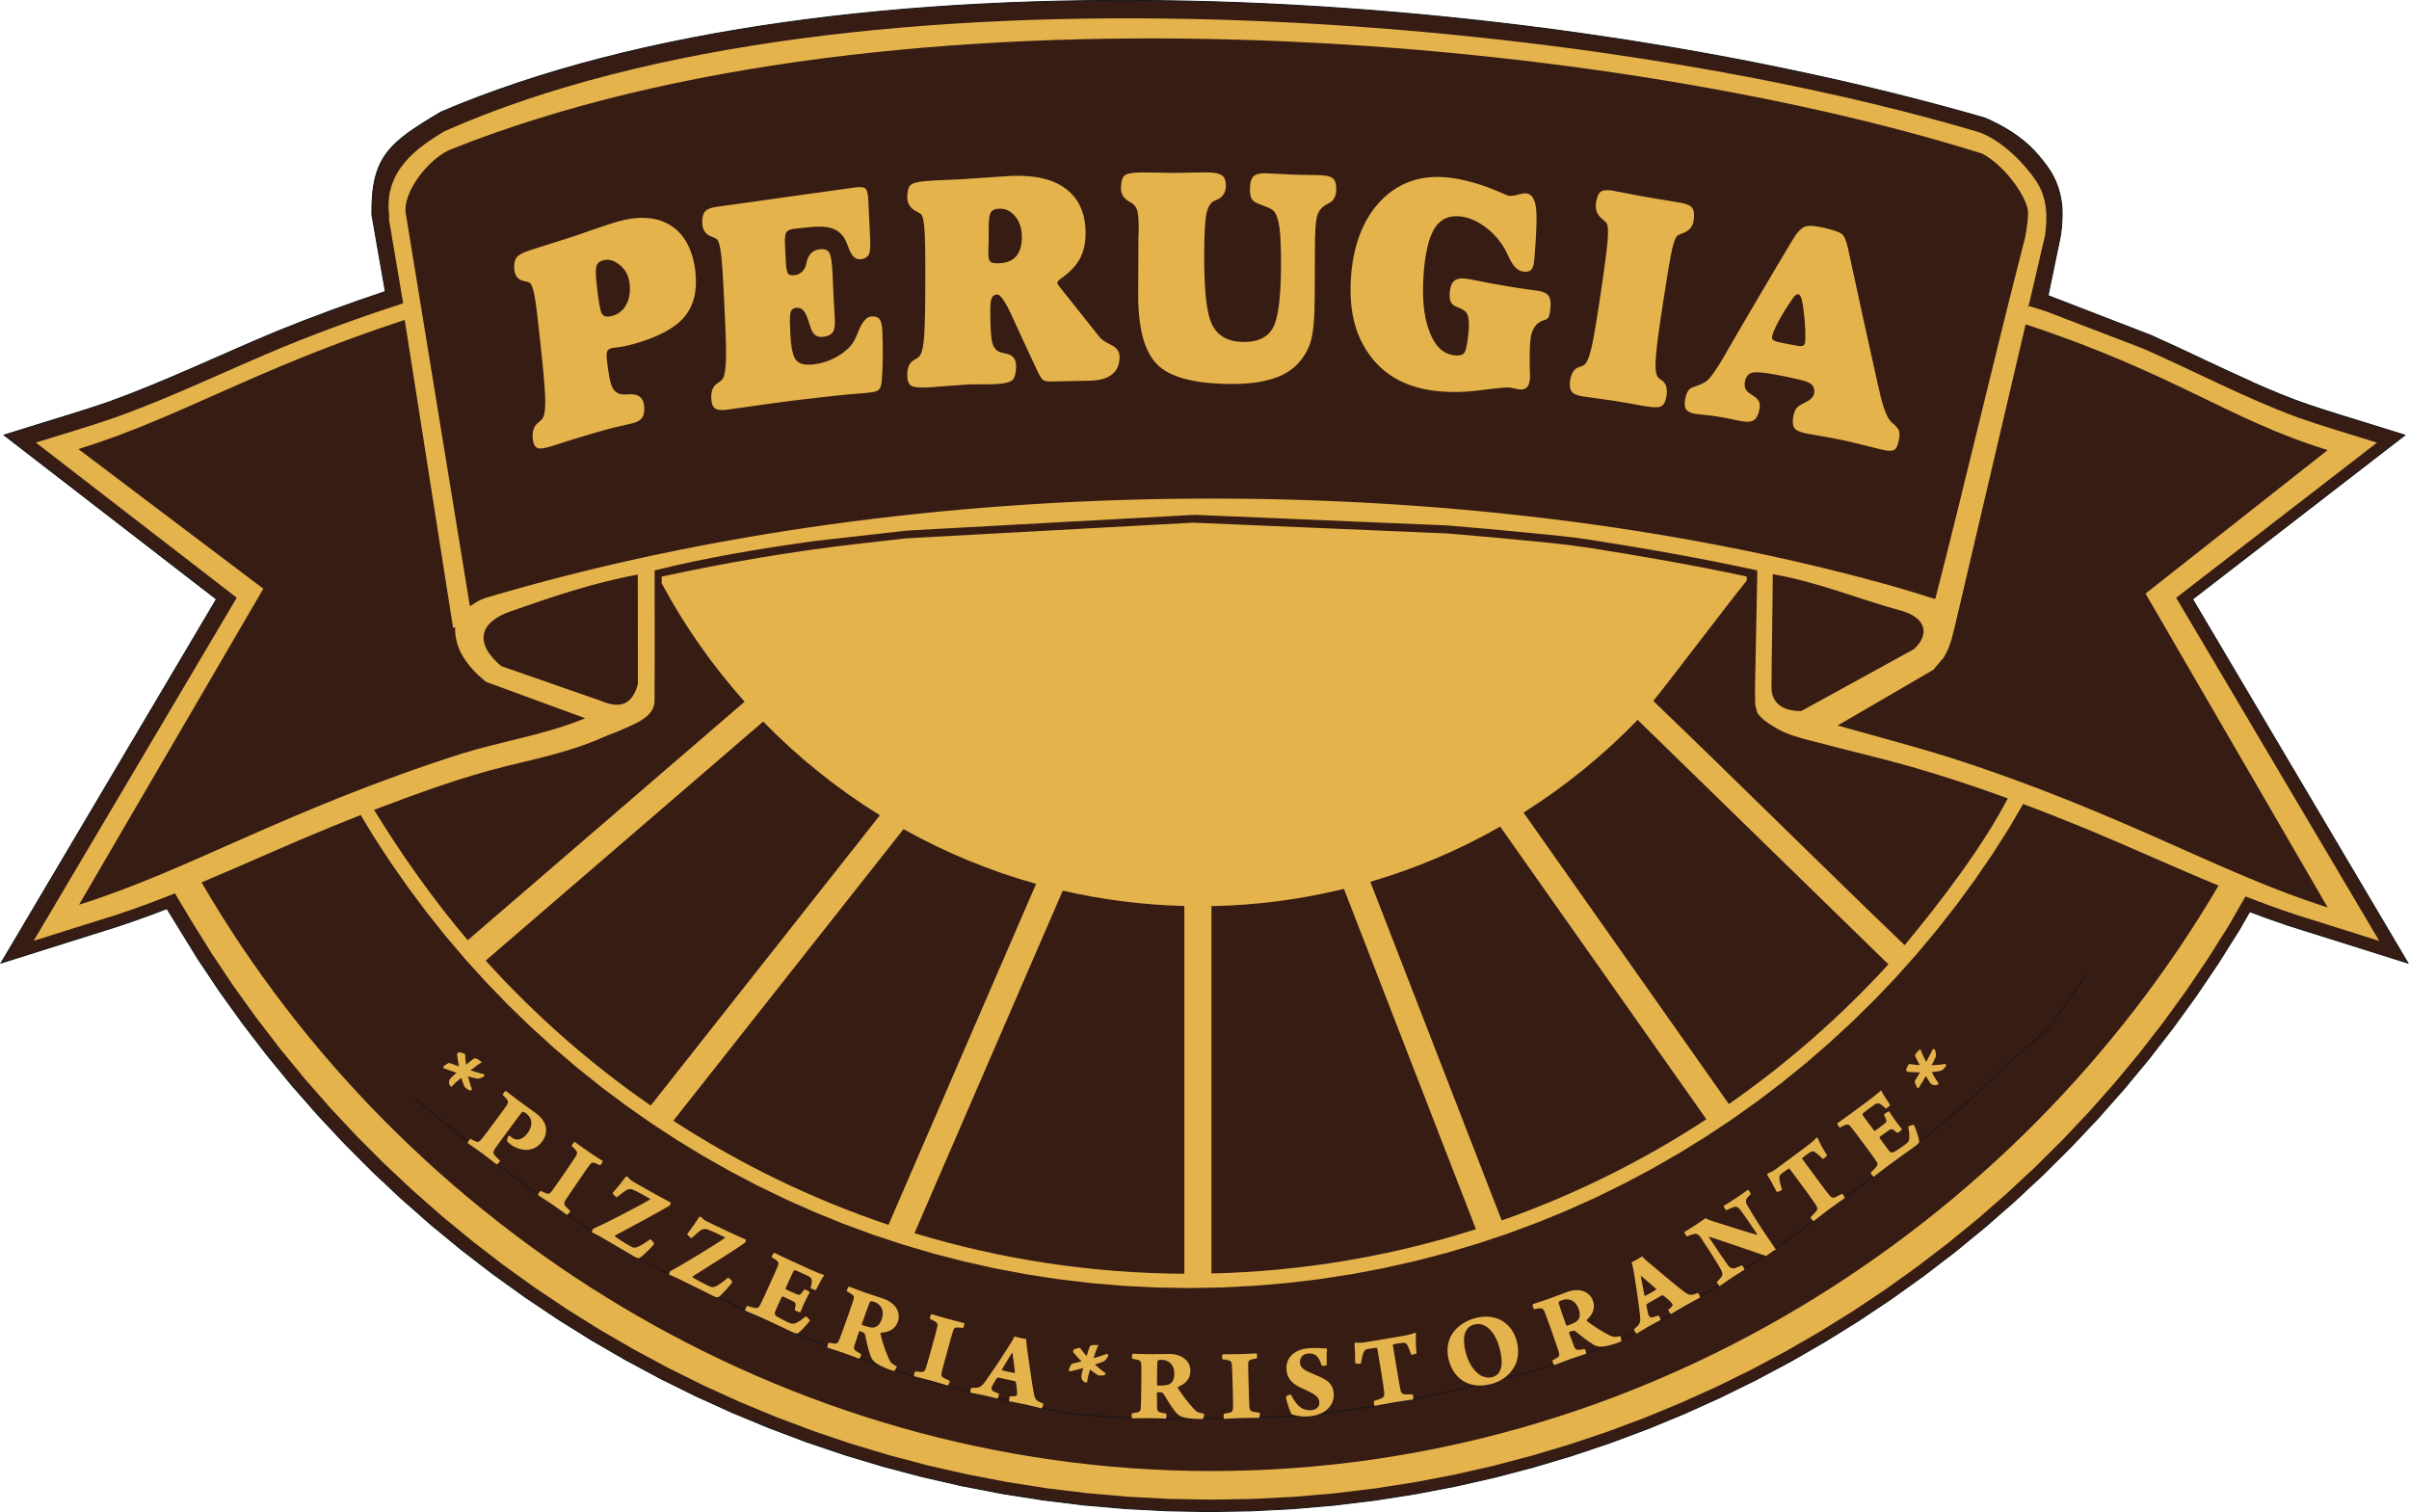 <?xml version="1.0" encoding="UTF-8"?>
<svg id="Warstwa_2" data-name="Warstwa 2" xmlns="http://www.w3.org/2000/svg" viewBox="0 0 547.89 343.87">
  <defs>
    <style>
      .cls-1 {
        fill: none;
        stroke: #151515;
        stroke-miterlimit: 10;
        stroke-width: .22px;
      }

      .cls-2 {
        fill: #371c14;
      }

      .cls-2, .cls-3 {
        fill-rule: evenodd;
      }

      .cls-3 {
        fill: #e5b34c;
      }
    </style>
  </defs>
  <g id="Warstwa_1-2" data-name="Warstwa 1">
    <g>
      <path class="cls-2" d="M512.27,86.96c4.14,1.82,8.31,3.59,12.59,5.05,5.19,1.76,10.45,3.32,15.68,4.95l6.41,2-48.29,37.3,48.99,82.76-27.21-8.56c-2.95-.99-5.88-2.04-8.79-3.14l-2.42,4.22-4.78,7.59-5.01,7.41-5.24,7.23-5.47,7.05-5.69,6.87-5.91,6.68-6.12,6.48-6.32,6.28-6.52,6.08-6.71,5.87-6.9,5.65-7.09,5.43-7.27,5.2-7.44,4.97-7.61,4.73-7.77,4.48-7.93,4.23-8.08,3.98-8.23,3.72-8.36,3.45-8.5,3.18-8.63,2.9-8.75,2.62-8.87,2.33-8.99,2.04-9.09,1.74-9.2,1.44-9.29,1.13-9.38.81-9.46.49-9.54.16-9.59-.17-9.51-.5-9.42-.82-9.33-1.14-9.24-1.45-9.13-1.76-9.02-2.06-8.91-2.35-8.79-2.64-8.67-2.93-8.53-3.21-8.4-3.48-8.26-3.75-8.11-4.01-7.95-4.27-7.8-4.52-7.63-4.77-7.46-5.01-7.29-5.24-7.11-5.47-6.92-5.7-6.73-5.92-6.53-6.13-6.33-6.34-6.12-6.54-5.91-6.74-5.69-6.93-5.47-7.11-5.24-7.29-5-7.47-7.02-11.41c-3.62,1.4-7.26,2.72-10.94,3.94L.24,219.01l48.99-82.75L.92,98.94c2.52-.78,5.04-1.57,7.56-2.35,5.46-1.68,10.93-3.33,16.33-5.18,12.99-4.72,25.44-10.73,38.19-16.04,8.12-3.29,16.33-6.31,24.64-9.07l-3.06-17.48c-.15-13.19,3.91-16.34,15.73-23.35,90.3-38.59,245.6-29.12,351.12,1.37,4.03,1.71,8.23,4.25,11.2,7.42,1.4,1.54,2.73,3.16,3.85,4.93,1.46,2.48,2.21,4.98,2.47,7.84.14,2.17-.01,4.27-.3,6.42l-2.85,13.78,23.45,9.06c7.72,3.45,15.3,7.2,23.02,10.64Z"/>
      <path class="cls-1" d="M512.27,86.96c4.14,1.82,8.31,3.59,12.59,5.05,5.19,1.76,10.45,3.32,15.68,4.95l6.41,2-48.29,37.3,48.99,82.76-27.21-8.56c-2.95-.99-5.88-2.04-8.79-3.14l-2.42,4.22-4.78,7.59-5.01,7.41-5.24,7.23-5.47,7.05-5.69,6.87-5.91,6.68-6.12,6.48-6.32,6.28-6.52,6.08-6.71,5.87-6.9,5.65-7.09,5.43-7.27,5.2-7.44,4.97-7.61,4.73-7.77,4.48-7.93,4.23-8.08,3.98-8.23,3.72-8.36,3.45-8.5,3.18-8.63,2.9-8.75,2.62-8.87,2.33-8.99,2.04-9.09,1.74-9.2,1.44-9.29,1.13-9.38.81-9.46.49-9.54.16-9.59-.17-9.51-.5-9.42-.82-9.33-1.14-9.24-1.45-9.13-1.76-9.02-2.06-8.91-2.35-8.79-2.64-8.67-2.93-8.53-3.21-8.4-3.48-8.26-3.75-8.11-4.01-7.95-4.27-7.8-4.52-7.63-4.77-7.46-5.01-7.29-5.24-7.11-5.47-6.92-5.7-6.73-5.92-6.53-6.13-6.33-6.34-6.12-6.54-5.91-6.74-5.69-6.93-5.47-7.11-5.24-7.29-5-7.47-7.02-11.41c-3.62,1.4-7.26,2.72-10.94,3.94L.24,219.01l48.99-82.75L.92,98.94c2.52-.78,5.04-1.57,7.56-2.35,5.46-1.68,10.93-3.33,16.33-5.18,12.99-4.72,25.44-10.73,38.19-16.04,8.12-3.29,16.33-6.31,24.64-9.07l-3.06-17.48c-.15-13.19,3.91-16.34,15.73-23.35,90.3-38.59,245.6-29.12,351.12,1.37,4.03,1.71,8.23,4.25,11.2,7.42,1.4,1.54,2.73,3.16,3.85,4.93,1.46,2.48,2.21,4.98,2.47,7.84.14,2.17-.01,4.27-.3,6.42l-2.85,13.78,23.45,9.06c7.72,3.45,15.3,7.2,23.02,10.64Z"/>
      <path class="cls-3" d="M148,251.42l52.12-66.01c-9.7-6.01-18.62-13.18-26.55-21.31l-63.11,54.36c11.19,12.37,23.79,23.45,37.54,32.97M202.07,278.55l33.58-77.55c-10.62-2.96-20.73-7.17-30.16-12.44l-52.35,66.31c15.12,9.84,31.54,17.84,48.93,23.68M269.36,289.66v-83.62c-9.48-.24-18.73-1.44-27.65-3.49l-33.73,77.89c19.46,5.91,40.06,9.13,61.38,9.23M335.68,279.53l-30.02-77.38c-9.69,2.37-19.78,3.72-30.14,3.92v83.54c20.91-.5,41.1-3.99,60.16-10.07M388.09,254.54l-46.89-66.55c-9.24,5.27-19.14,9.5-29.54,12.55l29.88,77.02c16.52-5.81,32.13-13.58,46.55-23.02M429.49,219.3l-57.03-55.59c-7.76,8.02-16.47,15.11-25.95,21.09l46.7,66.28c13.25-9.23,25.42-19.9,36.29-31.78M133.12,163.34c-.16.07-.32.14-.49.2-9.21,3.69-18.58,5.04-27.79,7.91-39.67,12.68-62.44,26.72-86.86,34.29l41.91-71.86-42.07-31.76c22.8-7,39.89-18.14,74.23-29.37l11,70.05c.16-.05.31-.1.47-.14,0,0,0,0,0,0-.07,1.66.26,3.32.98,5.14,1.1,2.3,2.48,4.02,4.33,5.78l1.66,1.47,22.63,8.3M428.59,132.77c6.21,1.71,11.05,3.37,11.41,3.41.13.03.2-.12.19-.11,6.94-27.03,13.08-53.57,20.02-80.6.54-1.7,1.01-4.98,1.04-7.02.16-2.76-4.63-10.4-10.43-13.52-88.7-27.82-247.72-40.93-347.91-1.11-5.11,1.81-11.5,9.9-10.61,14.8l14.57,89.26c1.25-.8,2.19-1.46,3.36-1.84,99.94-29.82,223.4-29.47,318.37-3.26M145.06,130.67l.02,24.92c-1.27,4.54-3.88,5.77-8.56,3.74l-22.52-7.84c-6.27-5.28-4.93-9.99,2.05-12.43,9.1-3.19,18.73-6.5,29.01-8.39M417.94,164.99c8.77,2.48,17.11,4.65,25.6,7.31,39.21,12.59,61.71,26.53,85.85,34.06l-41.42-71.37,41.42-32.63c-22.66-6.99-34.85-17.45-68.69-28.6l-16.22,69.19-.59,2.29c-.46,1.63-.95,2.81-1.82,4.28l-2.37,2.81-21.75,12.66M403.19,130.58c-.04,8.22-.25,17.54-.29,25.75-.02,3.95,3.16,5.44,6.78,5.37l25.66-14.1c3.69-3.46,2.6-7.22-3.05-8.75-9.38-2.54-18.69-6.46-29.11-8.28M142.14,165.63c2.75-1.21,6.73-2.81,6.72-6.23.07-9.89.03-19.78.02-29.67-.09.02-.18.04-.27.06h0c12.17-3.04,24.49-5.06,36.78-6.77l20.94-2.36,65.39-3.58,57.55,2.42c6.17.51,12.33,1.07,18.49,1.67,4.65.46,9.29.87,13.91,1.59,12.72,1.99,25.41,4.22,37.99,6.96v1.12s-.51,25.76-.51,25.76l.03,2.73c-.02.82.09,1.5.35,2.13,0,1.26,2.52,2.98,3.51,3.55.95.63,1.96,1.17,2.99,1.61,2.45,1.05,5.25,1.67,7.77,2.32,6.82,1.83,13.82,3.42,20.57,5.34,7.52,2.15,14.94,4.61,22.27,7.28-5.84,11.22-15.33,23.6-23.46,33.39-19.44-18.66-37.73-36.89-57.17-55.55,2.5-2.93,16.44-21.41,21.25-27.35l.02-.94c-12.02-2.58-24.14-4.68-36.28-6.59-2.67-.4-5.34-.72-8.03-1-.05,0-.1-.01-.15-.02-.05,0-.1-.01-.15-.02-.52-.05-1.03-.11-1.55-.16-7.26-.72-14.53-1.4-21.8-2l-57.96-2.46-6.78.37-58.47,3.2-10.42,1.18c-15.21,1.72-30.23,4.28-45.2,7.52,0,.51,0,1.01,0,1.52,5.22,9.73,11.57,18.76,18.86,26.93l-62.97,54.24c-7.49-8.76-15.26-19.73-21.3-29.64.11-.04.22-.09.33-.13,9.71-3.68,19.52-7.29,29.63-9.79,7.41-1.81,15.05-3.42,22.01-6.54,1.39-.66,3.28-1.18,5.08-2.09M45.85,200.69c45.8,78.74,132.35,133.85,229.68,133.85s183.11-54.96,229.05-133.15c-10.05-4.14-19.94-8.68-29.96-12.85-4.81-1.97-9.64-3.88-14.5-5.7l-3.19,5.49-3.83,6-4.02,5.86-4.2,5.73-4.38,5.58-4.55,5.44-4.72,5.29-4.89,5.13-5.05,4.97-5.21,4.81-5.36,4.64-5.51,4.47-5.65,4.29-5.79,4.11-5.93,3.93-6.06,3.74-6.19,3.55-6.31,3.35-6.43,3.15-6.55,2.94-6.66,2.73-6.76,2.51-6.86,2.29-6.96,2.07-7.06,1.84-7.15,1.61-7.23,1.38-7.31,1.13-7.39.89-7.46.64-7.52.39-7.59.13-7.51-.13-7.45-.38-7.38-.63-7.31-.87-7.24-1.11-7.16-1.35-7.08-1.58-6.99-1.81-6.9-2.03-6.8-2.25-6.7-2.47-6.6-2.68-6.49-2.88-6.38-3.09-6.26-3.28-6.15-3.48-6.02-3.67-5.89-3.85-5.76-4.04-5.62-4.21-5.48-4.39-5.34-4.56-5.19-4.72-5.04-4.88-4.88-5.04-4.72-5.19-4.55-5.34-4.38-5.49-4.21-5.63-4.03-5.76-3.85-5.9-2.96-4.88c-4.41,1.74-8.8,3.54-13.18,5.39-7.68,3.28-15.31,6.71-23.02,9.93M193.54,328.33l-8.56-2.9-8.43-3.17-8.3-3.44-8.16-3.71-8.01-3.97-7.86-4.22-7.71-4.47-7.54-4.71-7.38-4.95-7.2-5.18-7.02-5.41-6.84-5.63-6.65-5.85-6.46-6.06-6.26-6.26-6.05-6.46-5.84-6.66-5.62-6.85-5.4-7.03-5.18-7.21-4.94-7.38-4.7-7.55-3.64-6.09c-4.37,1.74-8.79,3.38-13.27,4.86l-18.86,5.92,46.19-78.02L8.16,100.65c6.06-1.88,12.16-3.68,18.16-5.74,13.06-4.7,25.54-10.79,38.34-16.1,8.91-3.62,17.88-6.88,27.03-9.84l-3.2-18.96v-1.23c-1.2-10.14,6.75-15.43,12.66-18.96,92.54-40.94,258.27-26.81,349.07.29,5,1.83,10.08,6.89,12.9,11.09,2.52,3.88,2.58,8.03,1.98,12.4l-3.8,16.31-.12-.41,4.02,1.26,22.1,8.47c11.8,5.17,23.19,11.24,35.31,15.71,5.94,2.08,11.99,3.85,18,5.73l-45.67,35.28,46.19,78.03-18.86-5.93c-3.9-1.29-7.75-2.7-11.57-4.19l-3.74,6.53-4.72,7.49-4.95,7.32-5.18,7.15-5.4,6.97-5.62,6.79-5.84,6.6-6.05,6.41-6.25,6.21-6.45,6.01-6.64,5.8-6.83,5.58-7.01,5.36-7.18,5.14-7.35,4.91-7.52,4.67-7.68,4.43-7.83,4.18-7.98,3.93-8.13,3.67-8.27,3.41-8.4,3.14-8.53,2.87-8.65,2.59-8.77,2.31-8.88,2.02-8.99,1.72-9.09,1.42-9.18,1.11-9.27.8-9.36.48-9.43.16-9.48-.16-9.4-.49-9.31-.81-9.23-1.12-9.13-1.43-9.03-1.74-8.92-2.03-8.81-2.33-8.69-2.61"/>
      <path class="cls-3" d="M139.33,71.82c1.37-.4,2.43-1.26,3.11-2.54.68-1.28.96-2.84.77-4.66-.19-1.86-.94-3.3-2.27-4.38-1.31-1.06-2.62-1.4-3.92-1-.7.21-1.16.63-1.37,1.25-.2.6-.18,1.84,0,3.67.43,4.15.84,6.55,1.25,7.2.42.66,1.21.81,2.42.46M123.28,81.64c-.11-1.1-.23-2.19-.34-3.29-.59-5.68-1.04-9.39-1.37-11.1-.33-1.71-.69-2.7-1.09-2.94-.24-.14-.59-.26-1.13-.35-1.44-.25-2.21-1.12-2.36-2.57-.12-1.19,0-2.08.41-2.69.38-.58,1.17-1.1,2.4-1.53.33-.12,1.66-.57,4.05-1.32,2.36-.74,4.57-1.42,6.6-2.09.79-.26,2.2-.77,4.32-1.5,2.08-.72,3.77-1.28,5.11-1.69,5.18-1.58,9.41-1.33,12.64.69,1.62,1.01,2.88,2.44,3.82,4.22.94,1.78,1.56,3.93,1.83,6.45.44,4.28-.4,7.67-2.57,10.2-2.18,2.54-5.97,4.55-11.35,6.06-1.46.41-2.93.73-4.47.89-.34.04-.56.05-.62.07-.58.17-.92.41-1.05.72-.14.33-.19.85-.12,1.59.32,3.09.69,5.15,1.08,6.18.39,1.04,1.02,1.67,1.86,1.94.45.14,1.17.16,2.17.09,2.05-.14,3.2.73,3.39,2.58.12,1.2-.02,2.08-.38,2.66-.36.57-1.05,1.01-2.05,1.29-.12.03-.36.11-.79.2-2.42.52-4.86,1.11-7.28,1.83-1.18.35-2.37.71-3.55,1.04-.27.08-1.19.35-2.73.84-1.55.49-2.93.95-4.18,1.34-1.73.54-2.83.66-3.37.4-.55-.27-.88-.94-.99-2.05-.17-1.65.21-2.84,1.19-3.63.41-.33.75-.65.97-.92.44-.54.66-1.76.68-3.65.02-1.88-.23-5.21-.72-9.96M164.89,72.54c-.05-1.13-.11-2.26-.16-3.39-.27-5.88-.51-9.73-.75-11.53-.24-1.8-.54-2.87-.93-3.2-.22-.19-.58-.37-1.11-.56-1.42-.51-2.15-1.52-2.22-3.02-.06-1.23.13-2.12.56-2.66.42-.53,1.23-.91,2.5-1.12.22-.04.77-.11,1.7-.23,4.05-.54,7.94-1.11,11.73-1.65,6.11-.87,11.86-1.64,17.26-2.41.68-.1,1.08-.16,1.2-.17,1.17-.13,1.94-.01,2.26.38.31.38.49,1.25.56,2.6.13,2.77.26,5.55.39,8.33,0,.14.01.27.02.41.09,1.9-.01,3.13-.36,3.68-.35.55-.95.88-1.85.97-1.11.12-2.02-.74-2.67-2.55-.21-.58-.37-1.02-.5-1.31-.64-1.53-1.67-2.55-3.03-3.09-1.33-.52-3.39-.62-6.1-.28-.83.1-1.73.19-2.63.27-.19.02-.31.05-.37.06-.77.12-1.32.38-1.58.81-.26.42-.34,1.38-.27,2.86.02.44.04.88.06,1.32.03.63.06,1.27.09,1.9.08,1.77.24,2.83.49,3.21.25.38.8.5,1.57.4.65-.08,1.16-.32,1.58-.7.41-.37.75-.85.96-1.48.06-.19.09-.43.15-.73.4-1.79,1.39-2.77,2.97-2.97,1.02-.12,1.75.11,2.15.71.4.61.66,2.09.77,4.47.04.9.08,1.79.12,2.69.05,1.03.1,2.06.14,3.1.05.99.11,2.04.18,3.15.07,1.11.11,1.69.11,1.76.07,1.43-.09,2.42-.48,2.99-.39.57-1.11.92-2.19,1.04-.77.09-1.39-.06-1.85-.44-.48-.39-.86-1.12-1.19-2.24-.48-1.63-.94-2.71-1.39-3.24-.46-.54-1.03-.76-1.8-.66-.56.07-.93.36-1.11.82-.18.47-.27,1.51-.2,3.1.03.67.06,1.34.09,2.01.15,3.17.6,5.16,1.34,5.99.75.85,2.01,1.14,3.8.94,1.98-.22,3.78-.81,5.48-1.78,1.72-.99,2.96-2.1,3.76-3.39.33-.53.68-1.35,1.13-2.44.86-2.1,1.81-3.19,2.83-3.29.9-.09,1.53.1,1.92.58.4.49.59,1.41.66,2.74.08,1.68.12,3.54.1,5.58-.01,2.04-.1,3.92-.23,5.65-.08,1.07-.32,1.76-.65,2.08-.35.34-1.03.55-2.02.65-.12.01-.43.06-.93.1-2.45.19-4.89.4-7.3.67-2.84.32-5.69.63-8.53.98-.68.08-2.78.34-6.24.82-3.49.48-6.64.94-9.45,1.33-1.36.19-2.26.09-2.78-.28-.54-.38-.83-1.12-.88-2.22-.08-1.7.4-2.86,1.39-3.49.43-.27.78-.54,1.02-.78.47-.47.76-1.66.89-3.57.13-1.92.06-5.33-.17-10.25M239.84,86.76c-1.31.04-2.12-.05-2.52-.28-.38-.22-.83-.93-1.36-2.07-1.31-2.83-2.65-5.65-3.94-8.46-.37-.8-.89-1.91-1.51-3.3-1.69-3.81-2.93-5.7-3.71-5.67-.56.03-.95.26-1.18.67-.24.43-.38,1.32-.39,2.68-.02,4,.14,6.59.49,7.75.35,1.16,1.05,1.86,2.1,2.12.19.05.47.12.81.18,1.68.29,2.48,1.24,2.47,2.85,0,1.53-.26,2.58-.79,3.15-.53.57-1.96.91-4.33,1-.62.02-1.62.02-2.95.02-1.34,0-2.36.01-3.05.05-.96.05-2.33.15-4.01.29-1.71.14-2.92.24-3.67.28-.31.02-.62.04-.9.06-2.24.15-3.64,0-4.2-.39-.59-.41-.87-1.22-.86-2.42,0-1.74.55-2.88,1.57-3.41.47-.24.8-.49,1.06-.71.52-.43.89-1.56,1.1-3.43.21-1.88.34-5.24.36-10.09,0-1.16.01-2.32.02-3.48.03-6.13-.05-10.14-.19-12.03s-.4-3-.76-3.38c-.2-.2-.56-.42-1.09-.67-1.37-.66-2.08-1.77-2.07-3.29,0-1.3.26-2.19.73-2.67.47-.48,1.68-.79,3.67-.95.96-.07,2.3-.15,4.04-.22,1.74-.07,2.99-.12,3.73-.17,2.21-.14,4.57-.32,7.09-.48,2.55-.17,3.98-.26,4.32-.28,5.54-.24,9.76.78,12.64,3.04,2.91,2.28,4.36,5.64,4.34,10.08-.01,2.18-.42,4.07-1.27,5.65-.85,1.58-2.19,3.03-4.03,4.35-.03.02-.09.07-.19.13-.62.44-.94.78-.94,1.02,0,.21.21.6.68,1.15.06.07.1.11.12.14,2.94,3.68,5.88,7.38,8.81,11.08.47.59,1.33,1.17,2.6,1.77,1.3.61,1.95,1.52,1.95,2.74,0,1.77-.58,3.09-1.73,4-1.12.89-2.81,1.37-5.04,1.41-2.71.05-5.38.1-8.06.18M227.25,59.87c1.71-.08,3-.59,3.86-1.58.85-.97,1.29-2.44,1.3-4.35,0-1.91-.48-3.48-1.5-4.72-1.02-1.25-2.26-1.83-3.72-1.76-.9.04-1.5.3-1.84.82-.32.5-.47,1.55-.48,3.13,0,1.04,0,2.08-.01,3.12,0,.46-.02,1.01-.04,1.66-.02.66-.04,1.08-.04,1.29,0,1.07.15,1.74.46,2.03.31.29.99.4,2.02.36M258.97,53.3c0-.47,0-.94,0-1.41,0-2.09-.12-3.48-.38-4.2-.26-.7-.71-1.25-1.36-1.63-.03,0-.06-.02-.16-.07-1.43-.74-2.14-1.81-2.13-3.21,0-1.36.26-2.29.73-2.78.47-.5,1.68-.75,3.64-.78.12,0,.25,0,.37,0,.75,0,1.9,0,3.51.03,1.62.04,2.89.08,3.79.07,1.31,0,2.77-.05,4.48-.08,1.71-.03,2.77-.03,3.2-.03,1.55.02,2.65.23,3.26.68.6.44.9,1.22.89,2.32,0,1.56-.7,2.63-2.04,3.21-.34.15-.63.24-.78.33-.78.48-1.33,1.48-1.63,2.98-.3,1.52-.46,4.55-.48,9.09-.02,4.12.12,7.53.42,10.21.3,2.68.79,4.66,1.43,5.91,1.29,2.51,3.62,3.78,7.01,3.83,3.2.05,5.42-.96,6.67-3.03.63-1.05,1.1-2.74,1.42-5.06.32-2.33.49-5.32.51-8.94.02-4.11-.09-7.06-.33-8.86-.24-1.82-.65-3.06-1.2-3.76-.35-.44-1.15-.88-2.39-1.32-.72-.26-1.25-.47-1.65-.65-.56-.26-.96-.63-1.18-1.07-.22-.46-.31-1.18-.3-2.17,0-1.33.27-2.24.76-2.77.48-.51,1.4-.76,2.74-.74.28,0,1.09.05,2.46.12,1.37.07,2.61.15,3.73.19.47.02.93.03,1.43.04.31,0,1.03.02,2.05.03,1.09,0,1.96.02,2.74.05,1.49.05,2.49.32,2.98.76.5.44.74,1.26.73,2.43,0,1.6-.57,2.67-1.73,3.22-.69.33-1.21.69-1.59,1.07-.56.54-.96,1.31-1.16,2.33-.21,1.04-.36,3.22-.37,6.56-.02,3.78-.04,7.56-.05,11.35-.02,4.81-.32,8.23-.95,10.23-.63,2.02-1.71,3.75-3.2,5.24-1.45,1.46-3.44,2.56-6.02,3.29-2.59.73-5.67,1.05-9.24,1.01-8.09-.09-13.55-1.53-16.46-4.48-1.46-1.48-2.53-3.55-3.24-6.21-.7-2.67-1.06-5.96-1.04-9.85.01-2.25.02-4.5.03-6.74.01-2.25.02-4.5.03-6.75M307.29,62.53c.32-3.77,1.1-7.11,2.31-10.01,1.21-2.9,2.88-5.39,4.99-7.41,4.2-4.01,9.52-5.56,15.9-4.59,3.6.55,7.28,1.69,10.95,3.33.9.4,1.48.62,1.66.66.52.09,1.25.01,2.17-.25.93-.26,1.59-.34,1.96-.27,1.17.21,1.84,1.27,2.1,3.2.26,1.94.13,5.84-.36,11.71-.11,1.25-.34,2.06-.74,2.47-.39.39-1.01.53-1.93.37-1.2-.21-2.24-1.29-3.13-3.24-.56-1.22-1.06-2.19-1.54-2.88-1.16-1.69-2.54-3.1-4.17-4.24-1.65-1.15-3.28-1.86-4.94-2.11-2.65-.41-4.67.38-6.03,2.32-1.37,1.96-2.26,5.32-2.66,10.09-.23,2.74-.25,5.24-.07,7.47.19,2.23.6,4.21,1.22,5.93,1.23,3.46,3.08,5.34,5.57,5.7,1.17.17,2,.03,2.45-.51.43-.52.78-2.2,1.02-5.01.1-1.13.07-2.06-.04-2.8-.11-.73-.33-1.25-.65-1.55-.41-.39-.91-.68-1.51-.91-.58-.22-.91-.36-.99-.42-.47-.3-.8-.68-.96-1.16-.16-.47-.22-1.08-.16-1.83.12-1.39.47-2.32,1.11-2.79.63-.47,1.64-.6,3.09-.36.18.03.65.11,1.38.26,2.52.52,4.85.94,7.07,1.32,1.54.26,3.14.53,4.81.75,1.67.22,2.59.35,2.72.37,1.17.21,1.95.6,2.34,1.17.39.57.5,1.44.4,2.64-.09,1.01-.21,1.7-.36,2.05-.15.35-.46.6-.88.75-.07.03-.19.05-.29.08-1.83.57-2.83,2.14-3.05,4.67-.14,1.65-.18,3.44-.14,5.35.04,1.91.09,2.95.08,3.1-.09,1.09-.36,1.83-.78,2.21-.43.39-1.1.51-2.03.35-.22-.04-.55-.11-.95-.2-.4-.09-.68-.14-.83-.17-.49-.09-2.73.1-6.7.61-3.98.52-7.63.52-10.93.06-6.35-.9-11.17-3.65-14.46-8.34-1.64-2.33-2.82-4.98-3.48-7.97-.65-2.98-.84-6.29-.53-9.93M367.62,91.22c-3.33-.47-5.85-.83-7.55-1.06-1.3-.18-2.18-.55-2.59-1.08-.41-.53-.57-1.36-.4-2.48.26-1.72.94-2.76,2.01-3.09.49-.15.85-.3,1.15-.47.54-.31,1.06-1.38,1.53-3.2.48-1.83,1.08-5.15,1.81-9.99.17-1.15.35-2.31.52-3.47.92-6.12,1.43-10.13,1.56-12.05.13-1.92.06-3.1-.24-3.55-.16-.24-.48-.54-.95-.91-1.22-.97-1.71-2.23-1.48-3.76.19-1.24.53-2.08,1.02-2.47.49-.39,1.37-.5,2.58-.31.15.02,1.12.2,2.86.54,1.78.34,3.49.68,5.12.96,1.66.29,3.35.56,5.1.85,1.75.29,2.72.46,2.84.48,1.26.25,2.08.65,2.44,1.24.36.57.42,1.54.22,2.89-.2,1.31-1.02,2.23-2.49,2.76-.56.2-.95.38-1.16.54-.42.32-.85,1.41-1.26,3.26-.42,1.86-1.09,5.82-2.01,11.9-.17,1.15-.35,2.3-.52,3.44-.72,4.79-1.11,8.11-1.19,10-.08,1.87.1,3.07.54,3.59.21.25.51.5.91.76.96.63,1.28,1.8,1.02,3.53-.17,1.15-.53,1.91-1.08,2.26-.58.37-1.76.38-3.6.07-.39-.07-.79-.13-1.15-.19-.39-.07-1.2-.23-2.44-.45-1.23-.22-2.29-.4-3.14-.52M409,66.92c-.21-.04-.41.04-.67.25-.26.21-.5.56-.79.99-1.2,1.75-2.27,3.41-3.1,5.02-.84,1.63-1.31,2.75-1.42,3.37-.06.35.05.63.36.84.31.21.96.41,2.02.6.72.14,1.48.28,2.23.44,1.12.23,1.85.32,2.24.25.35-.07.58-.31.65-.7.08-.49.11-1.46.06-2.9-.05-1.46-.19-3.04-.41-4.75-.17-1.31-.35-2.17-.52-2.64-.17-.46-.38-.71-.65-.77M392.57,80.22c2.48-4.29,5.01-8.55,7.48-12.78,2.46-4.22,5-8.43,7.49-12.63,1.1-1.86,2.06-2.93,2.93-3.25.84-.31,2.22-.24,4.18.2,2.13.49,3.55.96,4.16,1.4.64.46,1.1,1.54,1.47,3.26,1.11,5.17,2.24,10.31,3.36,15.44,1.12,5.12,2.25,10.24,3.4,15.39.07.31.19.74.31,1.29.89,4.14,1.86,6.67,2.95,7.58.88.73,1.41,1.31,1.57,1.77.16.45.19,1.07.06,1.83-.24,1.41-.6,2.27-1.09,2.57-.49.3-1.36.3-2.65,0-.21-.05-.39-.09-.57-.13-.87-.2-2.25-.54-4.1-1.01-1.85-.47-3.29-.81-4.29-1.02-1.44-.31-3.08-.62-4.96-.94-1.88-.33-3-.52-3.42-.6-1.39-.27-2.29-.67-2.7-1.19-.41-.52-.51-1.41-.3-2.66.15-.86.39-1.49.73-1.9.33-.39.82-.76,1.52-1.07.11-.05.24-.12.44-.22,1.23-.6,1.9-1.27,2.03-2.02.15-.88-.02-1.55-.52-2.05-.48-.48-1.41-.86-2.83-1.15-1.03-.21-2.07-.45-3.16-.71-.24-.06-.39-.08-.45-.09-.63-.13-1.27-.24-1.87-.35-2.81-.53-4.61-.65-5.43-.36-.8.28-1.29,1-1.48,2.1-.2,1.16.24,2.06,1.38,2.73.26.15.45.3.59.39.62.39,1.04.8,1.23,1.21.2.43.27,1,.14,1.72-.22,1.3-.65,2.15-1.25,2.55-.6.41-1.52.51-2.82.27-.7-.12-1.63-.32-2.87-.58-1.2-.25-2.09-.4-2.63-.49-.79-.13-1.74-.25-2.87-.36-1.1-.11-1.81-.19-2.17-.25-1-.16-1.69-.48-2.05-.95-.35-.46-.44-1.25-.25-2.36.12-.72.32-1.3.58-1.75.27-.46.6-.76.97-.91.04-.01.13-.05.27-.09,1.33-.45,2.31-.88,2.9-1.28.92-.62,2.4-2.7,4.43-6.21.06-.1.1-.21.18-.31"/>
      <path class="cls-1" d="M94.14,249.67c13.82,11.48,27.94,22.36,42.99,31.84,7.41,4.63,14.98,8.14,22.6,11.85,8.75,4.01,16.73,8.17,25.87,11.76,18.55,7.64,38.17,12.64,57.84,16.38,18.06,1.74,36.02,1.21,53.87.35,17.04-1.71,32.77-5.32,48.83-9.37,12.59-3.5,24.69-7.97,35.22-14.38,13.85-8.06,26.49-16.82,38.53-25.99,12.73-9.34,25.49-18.65,36.03-29.62"/>
      <path class="cls-3" d="M383.69,281.21c.64-.34,1.15-.48,1.61-.58.64-.17,1.2.33,1.49.77,1.41,2.12,4.03,6.2,4.64,7.38.32.57.43,1.13.09,1.61-.35.47-.63.74-1.06,1.14,0,.12.46.91.64.96.86-.57,1.98-1.4,2.82-1.96.92-.61,1.9-1.17,2.82-1.78,0-.26-.43-.96-.6-.99-.63.27-1.03.45-1.42.6-.63.22-1.19.12-1.82-.75-.61-.83-2.79-4.03-4.23-6.24-.01-.02-.03-.13.11-.1,3.24,1.02,10.08,3.42,12.9,4.37.27-.24,1.85-1.34,2.21-1.49-.54-.77-1.32-1.9-1.93-2.82-1.77-2.63-3.62-5.55-4.55-7.2-.56-1.07-.33-1.36.1-1.88.27-.33.47-.51.68-.71.03-.13-.5-.93-.64-.96-.48.32-1.18.87-2.64,1.84-1.52,1.01-2.46,1.55-2.9,1.84-.03.08.48.95.64.96.5-.25.92-.44,1.45-.64.77-.31,1.21-.08,1.69.55,1.12,1.47,2.16,3.03,3.88,5.58-.04.03-.07.07-.11.1-2.16-.56-7.01-2.14-10.07-3.11-.77-.24-1.2-.42-1.6-.67-.39.29-1.13.81-1.79,1.25-1.56,1.04-2.38,1.49-3.06,1.94,0,.12.52.95.66,1M373.25,290.18c1.12.91,3.13,2.69,3.41,2.95.01.02.04.12,0,.14-.13.1-.54.36-1.23.75-.61.34-1,.57-1.26.69-.1.03-.15-.08-.17-.15-.23-1.22-.6-3.05-.83-4.33,0-.03.06-.04.08-.05M371.63,302.3c0,.25.39.88.57,1.01.75-.43,1.83-1.12,2.62-1.57,1.44-.82,2.37-1.26,2.87-1.55,0-.2-.37-.95-.51-1.04-.41.15-.78.28-1.2.41-.54.17-.79-.02-.98-.36-.17-.29-.32-1.09-.54-2.31-.02-.13.05-.3.13-.35.3-.2.7-.42,1.53-.9.58-.33,1.39-.81,1.82-1.03.1-.06.26-.03.33,0,.56.4,1.7,1.38,2.04,1.85.07.07.14.25.04.5-.12.23-.49.55-.92.91-.01.17.43.86.59.99.79-.45,1.74-1.07,3.33-1.97,1.86-1.05,2.75-1.48,3.29-1.79.04-.17-.3-.97-.47-1.06-1.87.73-2.04.58-3.83-.81-1.87-1.45-5.68-4.7-7.65-6.34-.36-.29-.88-.82-1.24-1.17-.33.24-.73.47-1.17.72-.42.24-.81.46-1.21.63.2.49.44,1.6.51,2.22.31,1.81,1.03,6.29,1.42,9.85.17,1.61.02,2.03-1.39,3.16M355.23,295.68c1.63-.58,3.15.13,3.82,2,.49,1.38.2,2.14-.32,2.69-.29.33-1.37.79-2.3,1.12-.11.04-.21-.08-.24-.17-.59-1.65-1.48-4.16-1.68-4.88-.03-.09,0-.3.04-.4.07-.1.46-.29.68-.37M348.9,297.73c.53-.09,1.08-.18,1.39-.19.44-.05.72.15.94.63.33.8.9,2.38,1.69,4.6.5,1.4,1.39,3.97,1.6,4.7.19.62.15.99-.31,1.28-.27.17-.78.46-1.1.62-.14.18.26,1.03.41,1.08.66-.23,1.83-.73,3.64-1.37,1.88-.67,3.17-1.05,3.55-1.19.16-.06-.18-1.14-.32-1.11-.64.13-.88.18-1.45.21-.48.02-.73-.27-.93-.76-.28-.72-.67-1.75-1.16-3.13-.02-.05.01-.18.06-.2.07-.02.43-.15.66-.21.32-.09.5-.1.78.11,1.16.91,2.48,2.02,3.85,2.86.22.18.81.48,1.56.59,1.07.13,3.7-.62,4.94-1.17.12-.09-.09-1.19-.16-1.22-1.31.26-1.57.25-2.58-.23-1.35-.64-4.25-2.49-5.05-3.25-.04-.04-.06-.18-.04-.19,1.28-1.19,2.06-2.59,1.42-4.38-.71-1.99-2.92-3.04-5.81-2.01-.77.27-2.1.82-4.43,1.65-.9.32-2.85.94-3.42,1.14-.13.15.06.97.3,1.12M339.41,313.18c-.96.23-1.69.06-2.47-.29-1.91-.97-3.13-3.44-3.61-5.42-.52-2.15-.6-4.2.5-5.4.36-.43.96-.73,1.54-.87.89-.21,1.53-.1,2.31.28,1.69.85,2.88,3.03,3.47,5.48.48,2.01.61,3.95-.23,5.19-.38.56-.97.9-1.53,1.04M339.09,314.75c2.33-.56,4.47-2.05,5.61-4.49.67-1.52.72-3.36.3-5.11-.94-3.87-4.32-6.64-9.22-5.45-2.17.52-3.81,1.61-4.91,2.87-1.82,2.09-1.87,4.65-1.4,6.58.43,1.8,1.42,3.73,3.28,4.89,1.59.97,3.5,1.41,6.35.72M321.25,317.1c-.9,0-1.65.06-2-.03-.56-.15-.66-.72-.72-.95-.31-1.29-1.16-6.72-1.74-10.15-.02-.09.04-.2.08-.23.47-.1,1.6-.32,2.3-.36.41-.02.7.08.95.59.33.67.53,1.15.81,2.08.14.1,1.1-.14,1.24-.28-.18-1.63-.2-3.18-.12-4.48,0-.05-.11-.2-.21-.21-.52.26-1.45.51-2.94.76l-8.28,1.4c-.57.1-1.52.21-2.32.08-.08-.01-.24.19-.25.24.12,1.29.18,3.38.16,4.4.13.22,1.21.26,1.31.12.16-.95.3-1.56.47-2.15.25-.84.58-1.02.96-1.11.54-.12,1.65-.3,2.11-.33.07-.01.17.14.18.19.64,3.79,1.27,7.38,1.57,9.88.08.91-.04,1.2-.72,1.49-.27.12-.87.32-1.57.53-.14.17-.03,1,.19,1.14.83-.14,2.31-.46,4.37-.81,1.82-.31,3.3-.48,4.3-.65.11-.22.04-1.03-.12-1.15M293.59,317.15c-.2-.05-1.03.29-1.13.5.09.91,1.01,3.66,1.33,3.99.78.29,2.26.63,4.05.45,3.89-.38,5.73-2.78,5.49-5.27-.18-1.82-1.06-2.74-2.96-3.62l-2.95-1.3c-1.06-.5-1.67-.99-1.76-2-.1-1.03.58-1.96,1.75-2.08.76-.07,1.33.04,1.82.38.52.36.96.97,1.37,2.37.16.11,1.02.02,1.17-.14-.08-1.51-.06-2.84.04-3.77-1.42,0-2.41-.22-4.39-.03-2.84.28-5.11,2.04-4.82,4.96.28,2.84,2.61,3.72,4.32,4.5,2.67,1.21,3.05,1.82,3.14,2.78.11,1.12-.82,1.74-1.82,1.84-.57.06-1.55-.07-2.22-.48-.93-.59-1.7-1.62-2.42-3.09M278.05,309.13c.51.06.92.09,1.47.25.41.11.61.44.65.94.07.96.1,1.77.17,4.37.03,1.18.13,4.75.1,5.33-.05.91-.19,1.11-.88,1.27-.26.06-.64.14-1.17.22-.14.12-.14,1.01.03,1.16.91-.03,1.8-.12,4.01-.18,2.11-.06,3.17-.04,3.91-.04.16-.13.26-.97.16-1.16-.55-.08-1.33-.18-1.62-.27-.63-.17-.69-.65-.73-1.08-.07-.93-.12-3.33-.18-5.54-.06-2.06-.11-3.29-.09-4.08.01-.43,0-.91.55-1.1.38-.13.88-.22,1.41-.3.12-.15.07-1.01-.03-1.15-.62.02-1.41.11-3.98.18-1.75.05-2.95,0-3.77.03-.14.17-.12.99-.02,1.15M264.17,309.24c1.73.01,2.92,1.2,2.91,3.19-.01,1.46-.54,2.08-1.22,2.41-.39.21-1.56.28-2.55.27-.12,0-.17-.15-.17-.24.01-1.75.03-4.42.09-5.16,0-.1.1-.29.17-.36.1-.07.53-.12.77-.11M257.52,309c.53.1,1.08.2,1.37.3.43.1.62.39.67.92.04.86.03,2.54.01,4.9-.01,1.49-.05,4.2-.11,4.97-.03.65-.2.98-.73,1.1-.31.07-.89.16-1.25.21-.19.12-.1,1.06.02,1.16.7,0,1.97-.06,3.89-.04,1.99.01,3.34.1,3.74.1.17,0,.22-1.13.08-1.16-.65-.1-.89-.13-1.44-.3-.45-.15-.6-.51-.62-1.04-.02-.77-.03-1.87-.02-3.34,0-.05.07-.17.12-.17.07,0,.46,0,.7.03.34.03.5.08.69.37.78,1.25,1.64,2.75,2.64,4,.14.24.59.72,1.26,1.09.96.49,3.69.68,5.04.59.14-.05.32-1.15.27-1.2-1.32-.2-1.56-.3-2.34-1.1-1.05-1.06-3.14-3.79-3.64-4.78-.02-.05,0-.19.03-.19,1.61-.68,2.82-1.73,2.84-3.63.02-2.11-1.7-3.85-4.77-3.87-.82,0-2.26.06-4.73.04-.96,0-3-.09-3.6-.1-.17.09-.27.93-.1,1.15M248.69,308.9c.32-.96.82-2.56,1.09-2.83l-.06-.17c-.98-.1-1.66.02-1.82.24-.26.53-.68,1.99-.75,2.25-.56-.57-1.17-1.37-1.52-1.87-.31-.02-1.13.25-1.43.44-.18.13-.16.49-.03.67.31.38,1.24,1.37,1.82,1.97-.74.23-1.72.42-2.19.55-.22.06-.56.97-.73,1.36.02.1.14.32.21.38.71-.14,2.18-.53,3.07-.77-.17.64-.32,1.28-.4,1.77-.12.64.39,1.47,1.04,1.52l.25-.05c.17-1.24.39-1.94.68-2.91.61.48,1.2.94,1.71,1.24.32.19,1.31.22,1.74-.08.06-.09.07-.31.03-.36-.39-.2-1.75-1.34-2.38-1.94.69-.19,1.46-.49,2.06-.73.3-.17.78-.78.96-1.25.03-.05-.09-.42-.23-.45-.7.28-2.35.78-3.11,1.01M230.27,307.65c.23,1.43.52,4.1.56,4.47,0,.02-.05.11-.1.1-.17-.01-.64-.09-1.42-.26-.68-.15-1.13-.25-1.4-.33-.09-.04-.06-.16-.02-.23.65-1.06,1.6-2.67,2.28-3.77.03-.02.07.02.09.02M220.95,315.58c-.16.18-.3.92-.25,1.13.85.19,2.11.39,3,.59,1.62.36,2.61.65,3.17.77.13-.15.36-.96.32-1.11-.41-.16-.77-.32-1.17-.5-.51-.24-.57-.54-.49-.92.07-.33.5-1.02,1.15-2.08.07-.11.24-.19.33-.17.36.05.8.15,1.74.36.66.14,1.58.32,2.04.45.12.03.21.15.24.23.15.67.34,2.16.28,2.74,0,.1-.06.28-.31.4-.24.09-.73.08-1.29.06-.12.12-.25.93-.23,1.13.89.2,2.01.37,3.79.76,2.09.46,3.03.74,3.64.88.14-.1.42-.92.37-1.1-1.88-.71-1.91-.94-2.3-3.16-.42-2.33-1.07-7.29-1.45-9.83-.07-.46-.1-1.2-.14-1.7-.41-.04-.85-.14-1.35-.25-.47-.1-.91-.2-1.33-.34-.18.5-.74,1.48-1.1,1.99-.98,1.55-3.44,5.36-5.53,8.27-.95,1.31-1.34,1.52-3.14,1.42M211.5,299.95c.47.2.85.36,1.33.67.36.22.46.6.35,1.09-.21.94-.43,1.72-1.12,4.22-.31,1.13-1.26,4.58-1.46,5.12-.31.86-.5,1.01-1.21.96-.27-.02-.66-.06-1.18-.13-.17.08-.43.93-.31,1.11.88.24,1.75.41,3.88,1,2.04.56,3.04.89,3.75,1.11.19-.07.53-.85.49-1.06-.51-.24-1.22-.56-1.47-.73-.55-.35-.47-.83-.38-1.25.2-.92.86-3.22,1.45-5.35.55-1.99.85-3.18,1.11-3.93.14-.41.27-.87.84-.89.4-.01.91.05,1.44.12.15-.11.36-.95.31-1.11-.6-.17-1.38-.31-3.86-.99-1.69-.47-2.83-.85-3.61-1.07-.18.12-.4.91-.35,1.1M198.83,296.06c1.63.57,2.37,2.08,1.71,3.96-.49,1.38-1.19,1.79-1.94,1.89-.43.08-1.57-.25-2.5-.57-.11-.04-.11-.19-.08-.28.58-1.65,1.47-4.16,1.76-4.85.03-.09.19-.24.28-.28.11-.04.54.06.76.14M192.62,293.67c.47.27.95.54,1.19.73.38.23.46.57.33,1.08-.24.83-.8,2.42-1.58,4.63-.49,1.4-1.42,3.95-1.72,4.66-.24.6-.51.86-1.05.8-.32-.04-.89-.14-1.25-.21-.22.05-.44.96-.36,1.1.66.23,1.88.59,3.69,1.22,1.88.66,3.12,1.18,3.51,1.31.16.06.58-1,.45-1.07-.58-.31-.8-.41-1.26-.75-.38-.29-.4-.67-.25-1.18.23-.73.58-1.78,1.06-3.16.02-.05.12-.13.17-.12.07.02.43.15.65.25.31.13.45.24.54.57.33,1.44.65,3.13,1.19,4.64.06.27.33.88.84,1.44.74.78,3.27,1.84,4.57,2.2.15,0,.68-.99.65-1.05-1.18-.62-1.38-.79-1.86-1.8-.65-1.35-1.74-4.61-1.88-5.7,0-.05.06-.18.09-.17,1.75-.12,3.23-.72,3.86-2.51.7-1.99-.35-4.2-3.25-5.22-.77-.27-2.15-.68-4.48-1.5-.91-.32-2.81-1.07-3.37-1.27-.19.03-.56.8-.47,1.05M175.5,285.9c.48.27.87.53,1.19.8.3.27.48.51.24,1.16-.32.82-1.07,2.48-1.78,4.03-1.25,2.75-1.63,3.64-2.28,4.9-.3.66-.68.75-1.07.67-.35-.05-.96-.2-1.89-.49-.14.14-.42.76-.48,1.05,1.2.55,3.07,1.31,4.25,1.85,2.82,1.28,4.96,2.36,6.63,3.12.94.43,1.16.23,1.29.13.8-.61,2.2-2.24,2.61-2.79-.04-.2-.73-.89-.96-.96-.66.57-1.3,1.02-1.94,1.36-.84.46-1.27.35-1.92.05-1.44-.65-2.58-1.28-2.95-1.58-.2-.2-.33-.55-.15-.94l1.5-3.3s.2-.15.26-.12c.66.3,2.1.95,2.47,1.18.35.21.45.41.43.8l-.2,1.07c.12.21,1.03.57,1.26.54.22-.53.72-1.7,1.01-2.34.29-.63.88-1.7,1.15-2.19-.14-.22-1.06-.69-1.25-.67-.21.28-.45.65-.62.84-.31.39-.53.48-.94.32-.76-.29-2.02-.89-2.59-1.15-.09-.04-.14-.17-.09-.26.68-1.5,1.07-2.48,1.74-3.82.05-.11.29-.34.41-.31.35.11,2.45,1.06,3.13,1.42.27.15.69.45.68,1.07-.01.44-.08.75-.29,1.57.12.15,1.01.51,1.22.45.67-1.3,1.35-2.62,1.84-3.29,0-.08-.02-.14-.06-.16-.87-.24-2.21-.82-3.06-1.21l-4.74-2.15c-1.07-.49-2.42-1.18-3.49-1.66-.16.06-.58.82-.54,1.02M166.56,291.55c-.07-.25-.76-.97-1-.98-1.02.87-2.14,1.7-2.76,1.96-.55.22-.88.27-1.37.04-1.84-.88-3.56-1.8-3.91-2.12-.03-.04,0-.18.07-.21,3.81-2.36,10.65-6.74,11.86-7.62.08-.12.26-.65.22-.69-.9-.4-2.72-1.21-3.98-1.81l-4.12-1.96c-1.26-.6-1.78-.9-2.01-1.36-.04-.07-.48-.1-.54-.04-.75,1.18-1.68,2.52-2.73,3.91.01.14.83.93,1.01.9.79-.71,1.47-1.35,1.95-1.7.69-.5,1.19-.39,1.41-.34,1,.29,3.43,1.45,4.2,1.84.02.01.06.11,0,.16-1.56,1.15-9.63,6.11-12.44,7.56-.07.1-.27.67-.24.79.5.18,1.36.6,2.01.87,1.89.95,5.68,2.81,7.92,3.92.8.38,1.11.45,1.4.24.9-.66,2.63-2.74,3.06-3.36M148.79,282.89c-.05-.25-.69-1.02-.93-1.05-1.08.79-2.25,1.54-2.89,1.76-.57.18-.89.21-1.37-.06-1.78-1-3.42-2.04-3.75-2.39-.03-.04.02-.18.09-.2,3.96-2.09,11.09-5.98,12.37-6.78.09-.11.3-.63.27-.67-.87-.46-2.63-1.4-3.84-2.08l-3.97-2.24c-1.21-.68-1.71-1.02-1.91-1.49-.04-.08-.48-.13-.53-.08-.83,1.13-1.85,2.4-3,3.71,0,.14.77.98.94.97.84-.66,1.56-1.24,2.07-1.56.72-.45,1.22-.3,1.43-.24.98.36,3.32,1.68,4.06,2.13.02.01.05.11,0,.16-1.63,1.04-10.03,5.42-12.94,6.67-.08.09-.31.65-.3.77.48.22,1.32.69,1.94,1.01,1.81,1.08,5.47,3.2,7.62,4.47.77.44,1.08.53,1.38.33.94-.6,2.81-2.55,3.28-3.14M130.01,260.62c.38.34.68.61,1.05,1.07.27.33.24.72-.03,1.14-.5.82-.96,1.49-2.43,3.63-.67.97-2.69,3.92-3.05,4.37-.58.71-.8.79-1.46.51-.24-.11-.6-.27-1.08-.51-.19.02-.71.74-.65.95.75.52,1.53.96,3.35,2.21,1.74,1.19,2.59,1.83,3.19,2.27.21,0,.78-.63.81-.85-.4-.39-.97-.92-1.15-1.17-.41-.51-.17-.93.05-1.3.49-.8,1.87-2.77,3.11-4.59,1.17-1.7,1.84-2.73,2.33-3.35.26-.34.54-.74,1.09-.57.38.12.84.34,1.32.58.18-.05.65-.78.65-.95-.51-.35-1.21-.74-3.33-2.19-1.45-.99-2.4-1.73-3.07-2.19-.21.06-.68.73-.69.92M115.37,259.59c.18.2.43.43.87.76.83.61,1.92,1.03,2.9,1.12,1.36.14,2.95-.24,4.18-1.9,1-1.35,1.01-2.66.69-3.73-.39-1.24-1.46-2.18-2.08-2.64-1.8-1.33-2.6-1.86-4.16-3.01-1.1-.81-2.12-1.65-2.72-2.1-.2.06-.66.61-.74.88.4.39.73.71.94.99.42.52.38.82-.11,1.56-.29.44-1.23,1.71-2.52,3.45-1.72,2.34-2.41,3.23-2.99,3.97-.39.49-.78.89-1.36.67-.51-.2-.78-.36-1.26-.63-.16.06-.6.66-.69.93,1.02.76,2.19,1.52,3.23,2.29,1.1.81,2.29,1.78,3.41,2.61.27-.08.72-.61.76-.87-.5-.46-.89-.81-1.23-1.24-.46-.55-.2-1.07.06-1.45.73-1.07,2.33-3.2,3.09-4.22,1.92-2.61,2.45-3.32,3-4.02.09-.12.3-.17.34-.17.21.04.52.23.63.32,1.55,1.14,1.62,2.86.36,4.56-.83,1.12-1.7,1.49-2.53,1.41-.38-.04-.74-.21-1.03-.43-.31-.23-.49-.39-.55-.43-.07,0-.22.1-.28.18-.13.17-.31.82-.21,1.13M107,243.43c.8-.62,2.11-1.66,2.48-1.74l.05-.18c-.76-.63-1.39-.92-1.65-.82-.51.3-1.68,1.27-1.88,1.45-.14-.79-.21-1.79-.21-2.4-.24-.19-1.07-.42-1.43-.43-.22,0-.41.32-.4.54.04.49.26,1.83.41,2.65-.74-.22-1.66-.61-2.12-.76-.21-.08-1,.49-1.37.72-.04.09-.06.35-.04.43.66.28,2.11.78,2.98,1.07-.5.43-.97.88-1.33,1.25-.46.46-.5,1.44,0,1.84l.23.09c.83-.93,1.41-1.39,2.19-2.03.24.74.47,1.45.72,1.98.16.34.96.91,1.49.9.1-.05.23-.21.22-.28-.22-.39-.7-2.09-.89-2.94.68.23,1.48.41,2.11.54.35.03,1.09-.21,1.5-.5.05-.02.16-.39.06-.5-.74-.15-2.38-.66-3.15-.9"/>
      <path class="cls-3" d="M438.07,241.48c-.46-.9-1.23-2.39-1.23-2.77l-.16-.08c-.76.62-1.16,1.19-1.12,1.46.19.56.93,1.89,1.06,2.12-.8-.01-1.79-.14-2.4-.25-.24.2-.62.97-.7,1.32-.03.22.24.46.46.49.49.05,1.85.09,2.68.11-.36.69-.92,1.51-1.15,1.94-.12.2.29,1.08.45,1.48.08.06.33.13.42.12.4-.6,1.17-1.92,1.62-2.72.33.57.68,1.12.97,1.54.37.54,1.32.77,1.81.34l.14-.21c-.76-.99-1.1-1.65-1.57-2.54.77-.09,1.51-.19,2.09-.33.36-.09,1.08-.77,1.17-1.29-.03-.1-.17-.27-.23-.27-.42.14-2.18.29-3.05.31.35-.62.69-1.38.94-1.97.09-.33,0-1.11-.2-1.56-.01-.05-.36-.23-.48-.16-.29.69-1.11,2.21-1.49,2.91M418.46,256.46c.47-.29.88-.5,1.28-.65.38-.13.68-.17,1.13.35.56.68,1.65,2.14,2.66,3.51,1.8,2.43,2.39,3.19,3.18,4.36.43.58.32.96.07,1.26-.21.28-.64.75-1.34,1.41.06.2.46.74.69.93,1.06-.79,2.63-2.05,3.68-2.82,2.49-1.85,4.47-3.19,5.94-4.28.83-.62.77-.9.74-1.06-.14-1-.89-3.01-1.18-3.64-.2-.06-1.13.21-1.31.37.18.85.26,1.63.25,2.35,0,.96-.31,1.28-.89,1.7-1.27.94-2.37,1.64-2.81,1.81-.27.08-.64.03-.9-.32l-2.16-2.91s-.03-.25.03-.29c.58-.43,1.85-1.37,2.23-1.59.36-.2.58-.19.91.01l.84.69c.24,0,1-.62,1.08-.83-.36-.45-1.14-1.46-1.55-2.01-.41-.56-1.06-1.59-1.36-2.07-.26.01-1.12.59-1.19.77.14.32.35.71.44.95.19.46.16.7-.17.97-.63.52-1.76,1.34-2.26,1.71-.08.06-.21.04-.27-.04-.98-1.33-1.65-2.14-2.5-3.37-.07-.1-.16-.42-.08-.51.26-.25,2.11-1.63,2.76-2.05.27-.17.73-.39,1.26-.07.38.22.62.43,1.23,1.01.19-.03.93-.63.98-.85-.81-1.22-1.64-2.45-1.99-3.2-.06-.04-.13-.05-.17-.02-.63.64-1.79,1.54-2.54,2.09l-4.18,3.1c-.94.7-2.2,1.54-3.15,2.25-.02.17.43.9.63.97M418.95,271.48c-.8.41-1.44.8-1.8.88-.57.12-.91-.34-1.07-.52-.86-1-4.08-5.46-6.16-8.25-.06-.08-.06-.2-.03-.24.37-.31,1.28-1.01,1.88-1.37.36-.2.65-.25,1.12.1.6.45,1,.78,1.67,1.48.17.02.92-.62.98-.82-.9-1.37-1.62-2.74-2.15-3.94-.03-.04-.19-.13-.28-.09-.34.46-1.06,1.11-2.27,2.01l-6.75,5.01c-.46.34-1.26.88-2.04,1.12-.07.02-.13.27-.12.33.7,1.1,1.69,2.93,2.14,3.85.22.14,1.2-.32,1.22-.49-.29-.92-.44-1.52-.56-2.12-.16-.86.05-1.18.35-1.42.43-.35,1.34-1.02,1.73-1.25.06-.04.22.05.24.09,2.29,3.08,4.48,6,5.89,8.09.49.78.51,1.09.03,1.65-.19.23-.63.68-1.15,1.18-.05.22.43.9.69.93.67-.5,1.85-1.46,3.52-2.7,1.48-1.1,2.72-1.93,3.53-2.53,0-.24-.43-.94-.63-.97"/>
      <polyline class="cls-1" points="455.92 242.47 466.29 233.51 474.7 221.3"/>
    </g>
  </g>
</svg>